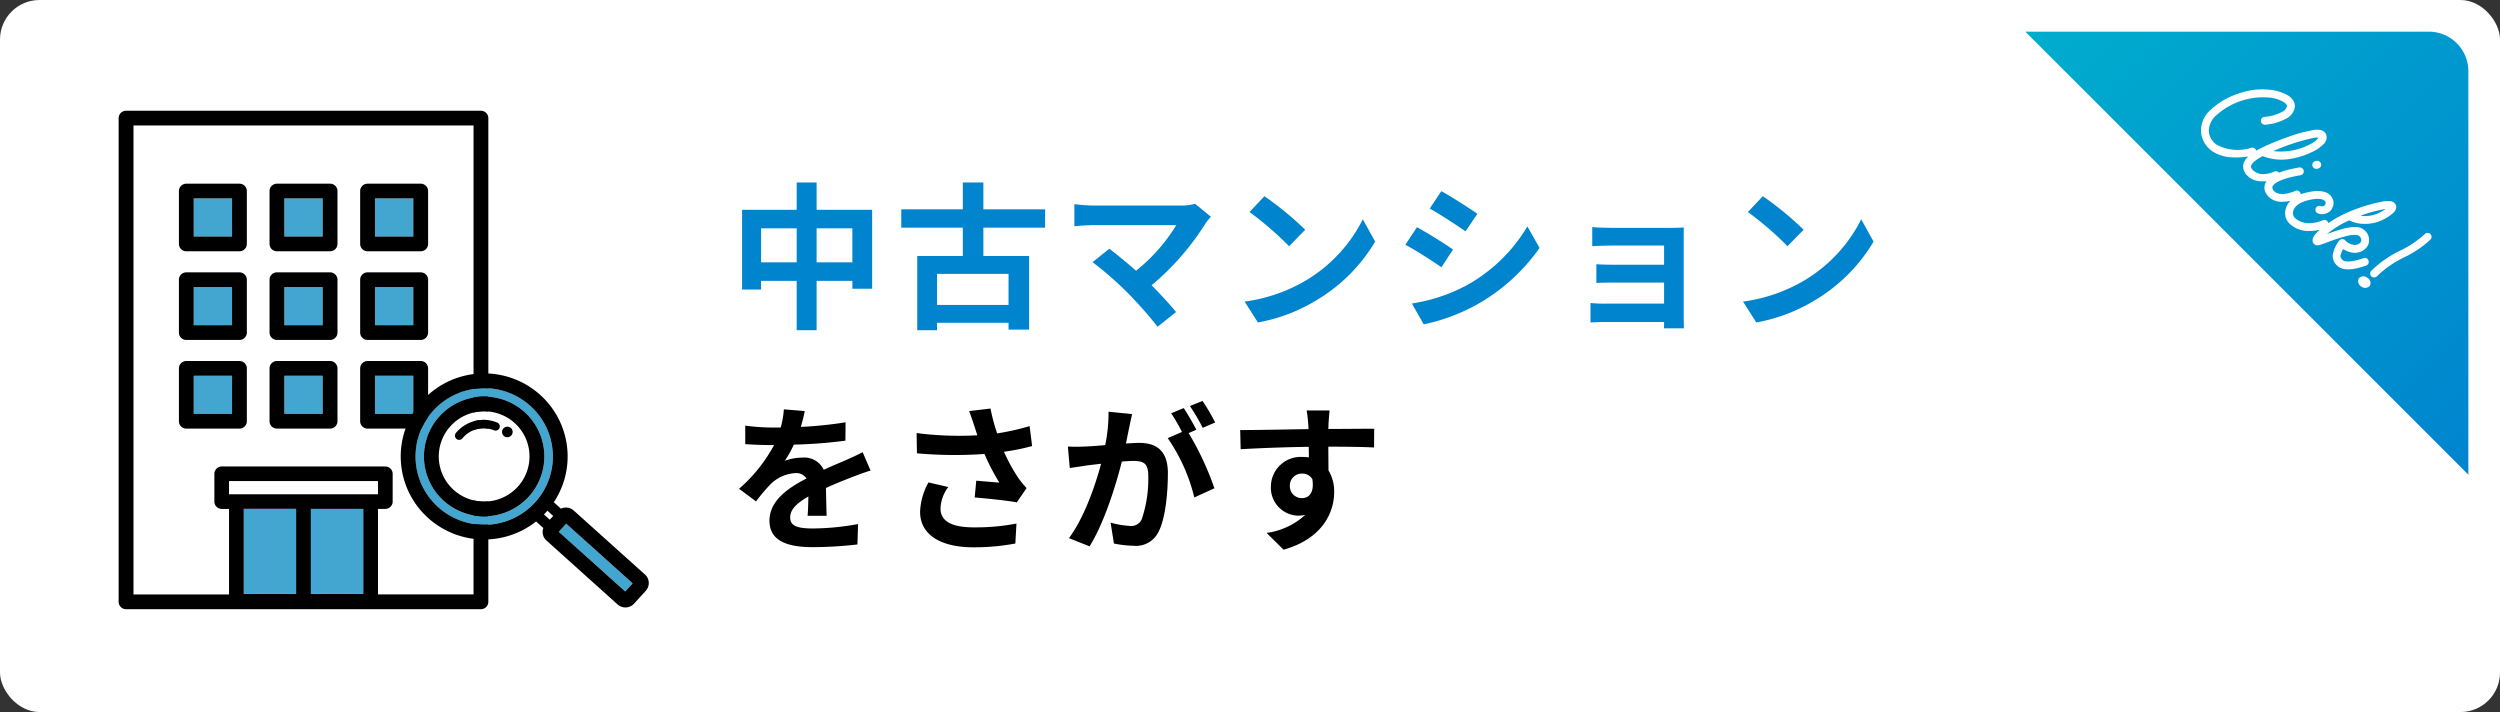 <svg xmlns="http://www.w3.org/2000/svg" xmlns:xlink="http://www.w3.org/1999/xlink" width="316" height="90" viewBox="0 0 316 90">
  <rect x="0" y="0" width="316" height="90" fill="#333333" stroke="none"/>
  <defs>
    <linearGradient id="linear-gradient" x2="1" y2="1" gradientUnits="objectBoundingBox">
      <stop offset="0" stop-color="#00adce"/>
      <stop offset="1" stop-color="#0084ce"/>
    </linearGradient>
  </defs>
  <g id="グループ_212" data-name="グループ 212" transform="translate(8647 -3580)">
    <rect id="長方形_651" data-name="長方形 651" width="316" height="90" rx="5" transform="translate(-8647 3580)" fill="#fff"/>
    <path id="パス_306" data-name="パス 306" d="M11.22-6.84v-4.3h4.52v4.3Zm-7.02,0v-4.3H8.7v4.3Zm7.02-6.64v-3.46H8.7v3.46H1.8V-3.4H4.2V-4.5H8.7V1.74h2.52V-4.5h4.52v1h2.5v-9.98ZM35.48-1.46H26.44V-5.38h9.04Zm4.62-9.76v-2.32H32.3v-3.4H29.7v3.4H21.92v2.32H29.7v3.58H23.94V1.74h2.5V.8h9.04v.86h2.6v-9.3H32.3v-3.58ZM61.06-12.6l-2-1.64a6.46,6.46,0,0,1-1.86.22H46.1a19.2,19.2,0,0,1-2.3-.18v2.8c.42-.04,1.5-.14,2.3-.14H56.68A22.2,22.2,0,0,1,51.6-5.78c-1.26-1.1-2.58-2.18-3.38-2.78L46.1-6.86a42.543,42.543,0,0,1,4.4,3.84A52.117,52.117,0,0,1,54.32,1.3L56.66-.56c-.78-.94-1.96-2.24-3.1-3.38a33.321,33.321,0,0,0,6.82-7.82A6.973,6.973,0,0,1,61.06-12.6Zm6.76-2.6-1.88,2a41.585,41.585,0,0,1,5,4.32l2.04-2.08A40.394,40.394,0,0,0,67.82-15.2ZM65.32-1.88,67,.76a21.659,21.659,0,0,0,7.42-2.82,21.267,21.267,0,0,0,7.4-7.4l-1.56-2.82A18.832,18.832,0,0,1,72.98-4.5,20.614,20.614,0,0,1,65.32-1.88ZM90.18-15.84l-1.46,2.2c1.32.74,3.4,2.1,4.52,2.88l1.5-2.22C93.7-13.7,91.5-15.12,90.18-15.84ZM86.46-1.64,87.96,1a24.336,24.336,0,0,0,6.68-2.48,24.149,24.149,0,0,0,7.96-7.18l-1.54-2.72a20.388,20.388,0,0,1-7.78,7.5A21.671,21.671,0,0,1,86.46-1.64Zm.64-9.64L85.64-9.06c1.34.7,3.42,2.06,4.56,2.84l1.46-2.24C90.64-9.18,88.44-10.56,87.1-11.28Zm22.16-.02v2.42c.48-.04,1.74-.08,2.48-.08h6.6v2.42h-6.38c-.76,0-1.66-.02-2.18-.06v2.36c.46-.02,1.42-.04,2.18-.04h6.38v2.66h-7.56a17.161,17.161,0,0,1-1.74-.08V.76c.34-.02,1.16-.06,1.72-.06h7.58c0,.3,0,.62-.02.8h2.52c0-.36-.02-1.04-.02-1.36V-9.9c0-.42,0-1.08.02-1.34-.32.02-1.06.04-1.54.04h-7.56C111-11.2,109.78-11.24,109.26-11.3Zm21.56-3.9-1.88,2a41.586,41.586,0,0,1,5,4.32l2.04-2.08A40.393,40.393,0,0,0,130.82-15.2Zm-2.5,13.32L130,.76a21.659,21.659,0,0,0,7.42-2.82,21.267,21.267,0,0,0,7.4-7.4l-1.56-2.82a18.832,18.832,0,0,1-7.28,7.78A20.614,20.614,0,0,1,128.32-1.88Z" transform="translate(-8555 3620)" fill="#0084ce"/>
    <path id="パス_307" data-name="パス 307" d="M9.72,11.96l-2.64-.22a11.119,11.119,0,0,1-.4,2.3H5.72A26.023,26.023,0,0,1,2.2,13.8v2.34c1.1.08,2.56.12,3.38.12h.26a19.628,19.628,0,0,1-4.42,5.52l2.14,1.6a23.027,23.027,0,0,1,1.86-2.2A4.872,4.872,0,0,1,8.54,19.8a1.539,1.539,0,0,1,1.4.68c-2.28,1.18-4.68,2.78-4.68,5.34,0,2.58,2.32,3.34,5.46,3.34a50.031,50.031,0,0,0,5.66-.34l.08-2.58a32.718,32.718,0,0,1-5.68.56c-1.96,0-2.9-.3-2.9-1.4,0-1,.8-1.78,2.3-2.64-.02.88-.04,1.84-.1,2.44h2.4c-.02-.92-.06-2.4-.08-3.52,1.22-.56,2.36-1,3.26-1.36.68-.26,1.74-.66,2.38-.84l-1-2.32c-.74.38-1.44.7-2.22,1.04-.82.36-1.66.7-2.7,1.18a2.708,2.708,0,0,0-2.66-1.54,6.777,6.777,0,0,0-2.26.4A13.964,13.964,0,0,0,8.34,16.2a59.578,59.578,0,0,0,6.52-.5l.02-2.32a50.633,50.633,0,0,1-5.66.58A19.134,19.134,0,0,0,9.72,11.96ZM31.14,13.8c.12.34.24.76.4,1.22a41.867,41.867,0,0,1-7.68-.28l.04,2.56a53.631,53.631,0,0,0,8.54.08A26.28,26.28,0,0,0,34.32,21c-.62-.04-1.94-.16-2.92-.24l-.2,2.12c1.68.14,4.2.4,5.32.62l1.24-1.8a12.61,12.61,0,0,1-1.08-1.34A21.906,21.906,0,0,1,34.9,17.1a26.6,26.6,0,0,0,3.56-.72l-.32-2.52a30.118,30.118,0,0,1-4.1.92,23.389,23.389,0,0,1-.84-3.14l-2.7.32C30.76,12.62,30.98,13.34,31.14,13.8Zm-3.28,7.76-2.5-.58A8.186,8.186,0,0,0,24.3,24.7c0,2.88,2.58,4.46,6.66,4.48a28.215,28.215,0,0,0,5.38-.48l.14-2.52a27.622,27.622,0,0,1-5.36.48c-2.74,0-4.24-.72-4.24-2.4A4.818,4.818,0,0,1,27.86,21.56ZM51.1,12.34l-2.98-.3a20.354,20.354,0,0,1-.42,4.22c-1.02.1-1.96.16-2.58.18a19.1,19.1,0,0,1-2.14,0l.24,2.72c.62-.1,1.66-.24,2.24-.34.36-.04,1-.12,1.72-.2-.74,2.74-2.12,6.78-4.06,9.4l2.6,1.04c1.84-2.94,3.32-7.68,4.08-10.72.58-.04,1.08-.08,1.4-.08,1.24,0,1.94.22,1.94,1.82a15.873,15.873,0,0,1-.82,5.54,1.467,1.467,0,0,1-1.5.86,11.557,11.557,0,0,1-2.44-.42l.42,2.64a13.143,13.143,0,0,0,2.4.28,3.179,3.179,0,0,0,3.28-1.84c.86-1.74,1.14-4.98,1.14-7.34,0-2.88-1.5-3.82-3.62-3.82-.42,0-1,.04-1.68.08.14-.72.3-1.46.42-2.06C50.84,13.5,50.98,12.86,51.1,12.34ZM60,10.68l-1.6.64a22.621,22.621,0,0,1,1.62,2.76l1.58-.68A26.606,26.606,0,0,0,60,10.68Zm-2.38.9-1.58.66A22.113,22.113,0,0,1,57.4,14.6l-1.8.78a22.492,22.492,0,0,1,3.36,7.5l2.54-1.16a36.293,36.293,0,0,0-3.26-6.98l.98-.42C58.84,13.58,58.12,12.32,57.62,11.58Zm18.44.3h-2.9a14.513,14.513,0,0,1,.2,1.74c.02.16.02.36.04.62-2.72.04-6.36.12-8.64.12l.06,2.42c2.46-.14,5.58-.26,8.6-.3.02.44.02.9.02,1.34a5.19,5.19,0,0,0-.8-.06,3.772,3.772,0,0,0-4,3.74,3.529,3.529,0,0,0,3.44,3.68,4.276,4.276,0,0,0,.9-.1,8.987,8.987,0,0,1-4.88,2.28l2.14,2.12c4.88-1.36,6.4-4.68,6.4-7.28a5.09,5.09,0,0,0-.72-2.74c0-.88-.02-1.98-.02-3,2.72,0,4.58.04,5.78.1l.02-2.36c-1.04-.02-3.78.02-5.8.02.02-.24.02-.46.02-.62C75.94,13.28,76.02,12.2,76.06,11.88Zm-5.02,9.58a1.506,1.506,0,0,1,1.54-1.6,1.475,1.475,0,0,1,1.3.7c.28,1.76-.46,2.4-1.3,2.4A1.493,1.493,0,0,1,71.04,21.46Z" transform="translate(-8555 3620)"/>
    <path id="パス_302" data-name="パス 302" d="M0,0H51a5,5,0,0,1,5,5V56Z" transform="translate(-8391 3584)" fill="url(#linear-gradient)"/>
    <path id="パス_316" data-name="パス 316" d="M-12.572,1.554A3.307,3.307,0,0,1-14.7.77a3.55,3.55,0,0,1-1.092-2.94,9.425,9.425,0,0,1,1.05-3.864,8.785,8.785,0,0,1,2.534-3.178,5.547,5.547,0,0,1,2.072-1.05,2.278,2.278,0,0,1,.868-.014,1.388,1.388,0,0,1,.7.392,1.962,1.962,0,0,1,.294,1.9A6.685,6.685,0,0,1-9.59-5.6a.506.506,0,0,1-.7.07.482.482,0,0,1-.07-.7,5.614,5.614,0,0,0,1.12-2A1.071,1.071,0,0,0-9.3-9.2c-.14-.154-.462-.126-.63-.084a4.323,4.323,0,0,0-1.694.868A8.876,8.876,0,0,0-14.8-2.142,2.694,2.694,0,0,0-14.07,0a2.3,2.3,0,0,0,1.89.532A5.611,5.611,0,0,0-8.764-2.31a.5.5,0,0,1,.686-.168.484.484,0,0,1,.154.686A8.852,8.852,0,0,1-9.814.434a4.724,4.724,0,0,1-2.212,1.078A3.586,3.586,0,0,1-12.572,1.554ZM-6.594.546A1.616,1.616,0,0,1-7.966-.042c-.42-.588-.406-1.554.042-2.94a28.92,28.92,0,0,1,1.372-3.36A19.932,19.932,0,0,1-4.886-9.324a2.7,2.7,0,0,1,.728-.756.949.949,0,0,1,.938-.07,1.122,1.122,0,0,1,.574,1.092,4.463,4.463,0,0,1-.28,1.6,9.493,9.493,0,0,1-1.316,2.59A6.453,6.453,0,0,1-6.9-2.618.26.26,0,0,1-7-2.59c-.434,1.358-.252,1.82-.154,1.96.112.168.336.182.56.182h.014A1.8,1.8,0,0,0-5.572-.812a3.355,3.355,0,0,0,.994-1.442.479.479,0,0,1,.658-.224.494.494,0,0,1,.224.672C-3.99-1.218-5,.546-6.58.546ZM-3.668-9.2a1.769,1.769,0,0,0-.406.434,25.8,25.8,0,0,0-2.436,4.8A7.921,7.921,0,0,0-3.864-7.77,3.53,3.53,0,0,0-3.64-8.876,1.479,1.479,0,0,0-3.668-9.2Zm2.226,3.122a.5.5,0,0,1-.28-.084.492.492,0,0,1-.21-.406.588.588,0,0,1,.084-.294l.028-.028.042-.07a.513.513,0,0,1,.7-.126A.494.494,0,0,1-.952-6.4l-.056.084-.014.028A.5.5,0,0,1-1.442-6.076ZM-2.87.532A1.992,1.992,0,0,1-3.6.392a1.457,1.457,0,0,1-.686-.644c-.476-.91.028-2.408,1.554-4.564a.5.5,0,0,1,.7-.112.491.491,0,0,1,.112.686C-3.7-1.736-3.5-.9-3.4-.7a.606.606,0,0,0,.532.238c.9,0,1.526-1.05,1.89-1.932a.5.5,0,0,1,.658-.252A.5.5,0,0,1-.056-2,5.341,5.341,0,0,1-1.344-.07,2.34,2.34,0,0,1-2.87.532Zm4.214.532A1.738,1.738,0,0,1,.42.784,2.009,2.009,0,0,1-.294-.028c-.308-.6-.588-1.9.91-3.864A3.446,3.446,0,0,1,1.75-4.914a1.564,1.564,0,0,1,1.162-.14,1.348,1.348,0,0,1,.7.448,1.649,1.649,0,0,1,.308.742,1.4,1.4,0,0,1-.168.826,1.575,1.575,0,0,1-.672.644.509.509,0,0,1-.672-.21.505.505,0,0,1,.21-.672.472.472,0,0,0,.308-.476.4.4,0,0,0-.28-.35c-.252-.07-.714.112-1.246.812C.56-2.17.252-1.134.588-.476A.9.9,0,0,0,1.344.07C2.478.07,3.5-.77,4.116-2.24a.5.5,0,0,1,.658-.252.5.5,0,0,1,.266.644A5.4,5.4,0,0,1,3.5.28,3.409,3.409,0,0,1,1.344,1.064ZM5.432.7a.617.617,0,0,1-.5-.252C4.8.294,4.634-.014,4.662-.9a13.312,13.312,0,0,1,.294-2.072A15.861,15.861,0,0,1,6.118-6.3a19.616,19.616,0,0,1,1.6-2.856,3.805,3.805,0,0,1,.672-.756.824.824,0,0,1,.924-.168.8.8,0,0,1,.378.5,1.719,1.719,0,0,1,.042.56A6.163,6.163,0,0,1,9.394-7.56,4.97,4.97,0,0,1,8.106-5.572,4.207,4.207,0,0,1,6.468-4.564a12.491,12.491,0,0,0-.546,1.806A12.875,12.875,0,0,0,5.7-1.33a19.328,19.328,0,0,1,1.134-2.2A5.532,5.532,0,0,1,7.644-4.55a1.661,1.661,0,0,1,1.12-.5A1.68,1.68,0,0,1,10-4.592,1.467,1.467,0,0,1,10.444-3.5a1.964,1.964,0,0,1-.686,1.442A2.577,2.577,0,0,1,8.5-1.47a2.422,2.422,0,0,0,.35.854c.112.112.238.182.6.182.266,0,.672-.35,1.064-.938a8.225,8.225,0,0,0,.6-1.078A.478.478,0,0,1,11.76-2.7a.488.488,0,0,1,.266.644A9.736,9.736,0,0,1,11.34-.812C10.724.1,10.08.56,9.45.56A1.626,1.626,0,0,1,8.106.028,4.046,4.046,0,0,1,7.392-1.82.513.513,0,0,1,7.5-2.24a.471.471,0,0,1,.378-.182A1.738,1.738,0,0,0,9.1-2.814.942.942,0,0,0,9.45-3.5c0-.364-.252-.56-.686-.56-.1,0-.462.084-1.092,1.064A20.984,20.984,0,0,0,6.5-.7c-.154.336-.28.616-.392.826A1.365,1.365,0,0,1,5.936.42.628.628,0,0,1,5.432.7ZM8.526-8.582a17.788,17.788,0,0,0-1.47,2.6,3.845,3.845,0,0,0,.364-.308A4.03,4.03,0,0,0,8.456-7.868a7.066,7.066,0,0,0,.252-.952ZM13.44-1.54a.5.5,0,0,1-.49-.434,13.448,13.448,0,0,1,.8-4.508,12.838,12.838,0,0,0,.7-3.584.509.509,0,0,1,.462-.532.509.509,0,0,1,.532.462,13.054,13.054,0,0,1-.742,3.92A12.766,12.766,0,0,0,13.944-2.1a.505.505,0,0,1-.434.56Zm.714.966a.781.781,0,0,0-.966-.476.776.776,0,0,0-.672.84.77.77,0,0,0,.966.476A.769.769,0,0,0,14.154-.574Z" transform="translate(-8357.857 3606.506) rotate(45)" fill="#fff"/>
    <g id="グループ_207" data-name="グループ 207" transform="translate(-8632 3594)">
      <path id="パス_238" data-name="パス 238" d="M587.468,361.814h12.079V351h-.919a.934.934,0,0,1-.936-.931v-3.5a.934.934,0,0,1,.936-.931h20.665a.934.934,0,0,1,.936.931v3.5a.934.934,0,0,1-.936.931h-.92v10.811h12.079V302.54H587.468Zm28.653-50.989a.934.934,0,0,1,.936-.931h6.716a.934.934,0,0,1,.936.931v6.682a.934.934,0,0,1-.936.931h-6.716a.934.934,0,0,1-.936-.931Zm0,11.207a.934.934,0,0,1,.936-.931h6.716a.934.934,0,0,1,.936.931v6.682a.934.934,0,0,1-.936.931h-6.716a.934.934,0,0,1-.936-.931Zm0,11.207a.934.934,0,0,1,.936-.931h6.716a.934.934,0,0,1,.936.931v6.682a.934.934,0,0,1-.936.931h-6.716a.934.934,0,0,1-.936-.931Zm-11.454-22.414a.934.934,0,0,1,.936-.931h6.716a.934.934,0,0,1,.936.931v6.682a.934.934,0,0,1-.936.931H605.6a.934.934,0,0,1-.936-.931Zm0,11.207a.934.934,0,0,1,.936-.931h6.716a.934.934,0,0,1,.936.931v6.682a.934.934,0,0,1-.936.931H605.6a.934.934,0,0,1-.936-.931Zm0,11.207a.934.934,0,0,1,.936-.931h6.716a.934.934,0,0,1,.936.931v6.682a.934.934,0,0,1-.936.931H605.6a.934.934,0,0,1-.936-.931Zm-11.454-22.414a.934.934,0,0,1,.936-.931h6.715a.934.934,0,0,1,.936.931v6.682a.934.934,0,0,1-.936.931h-6.715a.934.934,0,0,1-.936-.931Zm0,11.207a.934.934,0,0,1,.936-.931h6.715a.934.934,0,0,1,.936.931v6.682a.934.934,0,0,1-.936.931h-6.715a.934.934,0,0,1-.936-.931Zm0,11.207a.934.934,0,0,1,.936-.931h6.715a.934.934,0,0,1,.936.931v6.682a.934.934,0,0,1-.936.931h-6.715a.934.934,0,0,1-.936-.931Z" transform="translate(-585.596 -300.677)" fill="#fff"/>
      <path id="パス_239" data-name="パス 239" d="M626.261,295.541H581.4a.934.934,0,0,0-.936.931v61.137a.934.934,0,0,0,.936.931h44.857a.934.934,0,0,0,.936-.931V296.472a.934.934,0,0,0-.936-.931M613.229,344H594.436v-1.633h18.794Zm-1.856,12.606h-6.606V345.867h6.606Zm-15.083-10.743h6.6V356.61h-6.6Zm29.034,10.811H613.245V345.867h.92a.934.934,0,0,0,.936-.931v-3.5a.934.934,0,0,0-.936-.931H593.5a.934.934,0,0,0-.936.931v3.5a.934.934,0,0,0,.936.931h.919v10.811H582.34V297.4h42.985Z" transform="translate(-580.468 -295.54)"/>
      <rect id="長方形_275" data-name="長方形 275" width="4.844" height="4.819" transform="translate(9.488 33.494)" fill="#43a6d1"/>
      <path id="パス_240" data-name="パス 240" d="M609.887,422.966H616.6a.934.934,0,0,0,.936-.931v-6.682a.934.934,0,0,0-.936-.931h-6.715a.934.934,0,0,0-.936.931v6.682a.934.934,0,0,0,.936.931m.936-6.682h4.844V421.1h-4.844Z" transform="translate(-601.334 -382.79)"/>
      <rect id="長方形_276" data-name="長方形 276" width="4.844" height="4.819" transform="translate(20.942 33.494)" fill="#43a6d1"/>
      <path id="パス_241" data-name="パス 241" d="M652.72,422.966h6.716a.934.934,0,0,0,.936-.931v-6.682a.934.934,0,0,0-.936-.931H652.72a.934.934,0,0,0-.936.931v6.682a.934.934,0,0,0,.936.931m.936-6.682H658.5V421.1h-4.844Z" transform="translate(-632.714 -382.79)"/>
      <rect id="長方形_277" data-name="長方形 277" width="4.844" height="4.819" transform="translate(32.396 33.494)" fill="#43a6d1"/>
      <path id="パス_242" data-name="パス 242" d="M695.554,422.966h6.716a.934.934,0,0,0,.936-.931v-6.682a.934.934,0,0,0-.936-.931h-6.716a.934.934,0,0,0-.936.931v6.682a.934.934,0,0,0,.936.931m.936-6.682h4.844V421.1H696.49Z" transform="translate(-664.094 -382.79)"/>
      <rect id="長方形_278" data-name="長方形 278" width="4.844" height="4.82" transform="translate(9.488 22.287)" fill="#43a6d1"/>
      <path id="パス_243" data-name="パス 243" d="M609.887,380.846H616.6a.934.934,0,0,0,.936-.931v-6.682a.934.934,0,0,0-.936-.931h-6.715a.934.934,0,0,0-.936.931v6.682a.934.934,0,0,0,.936.931m.936-6.682h4.844v4.82h-4.844Z" transform="translate(-601.334 -351.877)"/>
      <rect id="長方形_279" data-name="長方形 279" width="4.844" height="4.82" transform="translate(20.942 22.287)" fill="#43a6d1"/>
      <path id="パス_244" data-name="パス 244" d="M652.72,380.846h6.716a.934.934,0,0,0,.936-.931v-6.682a.934.934,0,0,0-.936-.931H652.72a.934.934,0,0,0-.936.931v6.682a.934.934,0,0,0,.936.931m.936-6.682H658.5v4.82h-4.844Z" transform="translate(-632.714 -351.877)"/>
      <rect id="長方形_280" data-name="長方形 280" width="4.844" height="4.82" transform="translate(32.396 22.287)" fill="#43a6d1"/>
      <path id="パス_245" data-name="パス 245" d="M695.554,380.846h6.716a.934.934,0,0,0,.936-.931v-6.682a.934.934,0,0,0-.936-.931h-6.716a.934.934,0,0,0-.936.931v6.682a.934.934,0,0,0,.936.931m.936-6.682h4.844v4.82H696.49Z" transform="translate(-664.094 -351.877)"/>
      <rect id="長方形_281" data-name="長方形 281" width="4.844" height="4.82" transform="translate(9.488 11.08)" fill="#43a6d1"/>
      <path id="パス_246" data-name="パス 246" d="M609.887,338.726H616.6a.934.934,0,0,0,.936-.931v-6.682a.934.934,0,0,0-.936-.931h-6.715a.934.934,0,0,0-.936.931v6.682a.934.934,0,0,0,.936.931m.936-6.682h4.844v4.82h-4.844Z" transform="translate(-601.334 -320.964)"/>
      <rect id="長方形_282" data-name="長方形 282" width="4.844" height="4.82" transform="translate(20.942 11.08)" fill="#43a6d1"/>
      <path id="パス_247" data-name="パス 247" d="M652.72,338.726h6.716a.934.934,0,0,0,.936-.931v-6.682a.934.934,0,0,0-.936-.931H652.72a.934.934,0,0,0-.936.931v6.682a.934.934,0,0,0,.936.931m.936-6.682H658.5v4.82h-4.844Z" transform="translate(-632.714 -320.964)"/>
      <rect id="長方形_283" data-name="長方形 283" width="4.844" height="4.82" transform="translate(32.396 11.08)" fill="#43a6d1"/>
      <path id="パス_248" data-name="パス 248" d="M695.554,338.726h6.716a.934.934,0,0,0,.936-.931v-6.682a.934.934,0,0,0-.936-.931h-6.716a.934.934,0,0,0-.936.931v6.682a.934.934,0,0,0,.936.931m.936-6.682h4.844v4.82H696.49Z" transform="translate(-664.094 -320.964)"/>
      <rect id="長方形_284" data-name="長方形 284" width="6.606" height="10.743" transform="translate(24.3 50.327)" fill="#43a6d1"/>
      <rect id="長方形_285" data-name="長方形 285" width="6.604" height="10.743" transform="translate(15.823 50.327)" fill="#43a6d1"/>
      <path id="パス_249" data-name="パス 249" d="M632.7,473.178H651.5v-1.633H632.7Z" transform="translate(-618.734 -424.714)" fill="#fff"/>
      <path id="パス_250" data-name="パス 250" d="M782.651,486.17l-.734-.664c-.061.07-.119.141-.182.209-.082.09-.167.175-.251.261l.736.666Z" transform="translate(-727.73 -434.961)" fill="#fff"/>
      <path id="パス_251" data-name="パス 251" d="M735.87,441.748a8.6,8.6,0,0,0-.587-12.2,8.709,8.709,0,0,0-12.259.583,8.6,8.6,0,0,0,.587,12.2,8.709,8.709,0,0,0,12.259-.583m-11.539-.205a7.543,7.543,0,0,1-.514-10.693,7.635,7.635,0,0,1,10.746-.512,7.543,7.543,0,0,1,.514,10.693,7.634,7.634,0,0,1-10.746.512" transform="translate(-683.251 -392.246)" fill="#43a6d1"/>
      <path id="パス_252" data-name="パス 252" d="M741.366,439.792a5.755,5.755,0,0,0-8.1.386,5.687,5.687,0,0,0,.387,8.062,5.756,5.756,0,0,0,8.1-.386,5.687,5.687,0,0,0-.388-8.062m-1.906.6a.536.536,0,0,1-.679.332,3.472,3.472,0,0,0-4.048,1.038.534.534,0,0,1-.792-.715,4.548,4.548,0,0,1,5.185-1.33.531.531,0,0,1,.333.675m1.507.941a.678.678,0,0,1-.53.254.664.664,0,0,1-.524-1.073l.007-.009a.671.671,0,0,1,.939-.107.663.663,0,0,1,.108.935" transform="translate(-691.314 -400.322)" fill="#fff"/>
      <path id="パス_253" data-name="パス 253" d="M738.011,443.97a7.543,7.543,0,0,0-.514-10.693,7.635,7.635,0,0,0-10.746.512,7.543,7.543,0,0,0,.514,10.693,7.634,7.634,0,0,0,10.746-.512m-5.632.616a5.739,5.739,0,0,1-3.855-1.483,5.686,5.686,0,0,1-.387-8.062,5.756,5.756,0,0,1,8.1-.386,5.687,5.687,0,0,1,.387,8.062,5.761,5.761,0,0,1-4.246,1.869" transform="translate(-686.185 -395.185)"/>
      <path id="パス_254" data-name="パス 254" d="M797.811,499.2l-8.4-7.545-.94,1.029,8.4,7.545Z" transform="translate(-732.852 -439.473)" fill="#43a6d1"/>
      <path id="パス_255" data-name="パス 255" d="M744.64,445.725l-9-8.087a1.468,1.468,0,0,0-1.616-.232l-.9-.816a10.462,10.462,0,0,0-1.708-13.557,10.587,10.587,0,0,0-14.9.709,10.46,10.46,0,0,0,.713,14.829,10.585,10.585,0,0,0,13.656.45l.913.826a1.455,1.455,0,0,0,.394,1.58l9,8.087a1.475,1.475,0,0,0,2.07-.1l1.485-1.627a1.453,1.453,0,0,0-.1-2.061m-20.324-6.287a8.683,8.683,0,0,1-5.834-2.245A8.6,8.6,0,0,1,717.9,425a8.709,8.709,0,0,1,12.259-.583,8.6,8.6,0,0,1,.587,12.2,8.718,8.718,0,0,1-6.425,2.828m7.81-1.575c.063-.068.121-.139.182-.209l.734.664-.432.473-.736-.666c.084-.086.17-.172.251-.261m1.618,2.455.94-1.029,8.4,7.545-.94,1.029Z" transform="translate(-678.122 -387.108)"/>
      <path id="パス_256" data-name="パス 256" d="M744.689,442.748a4.548,4.548,0,0,0-5.185,1.33.534.534,0,0,0,.792.715,3.472,3.472,0,0,1,4.048-1.038.532.532,0,1,0,.345-1.007" transform="translate(-696.875 -403.352)"/>
      <path id="パス_257" data-name="パス 257" d="M762.768,445.768a.671.671,0,0,0-.939.107l-.007.009a.663.663,0,0,0,.524,1.073.678.678,0,0,0,.53-.254.663.663,0,0,0-.108-.935" transform="translate(-713.221 -405.691)"/>
    </g>
  </g>
</svg>
